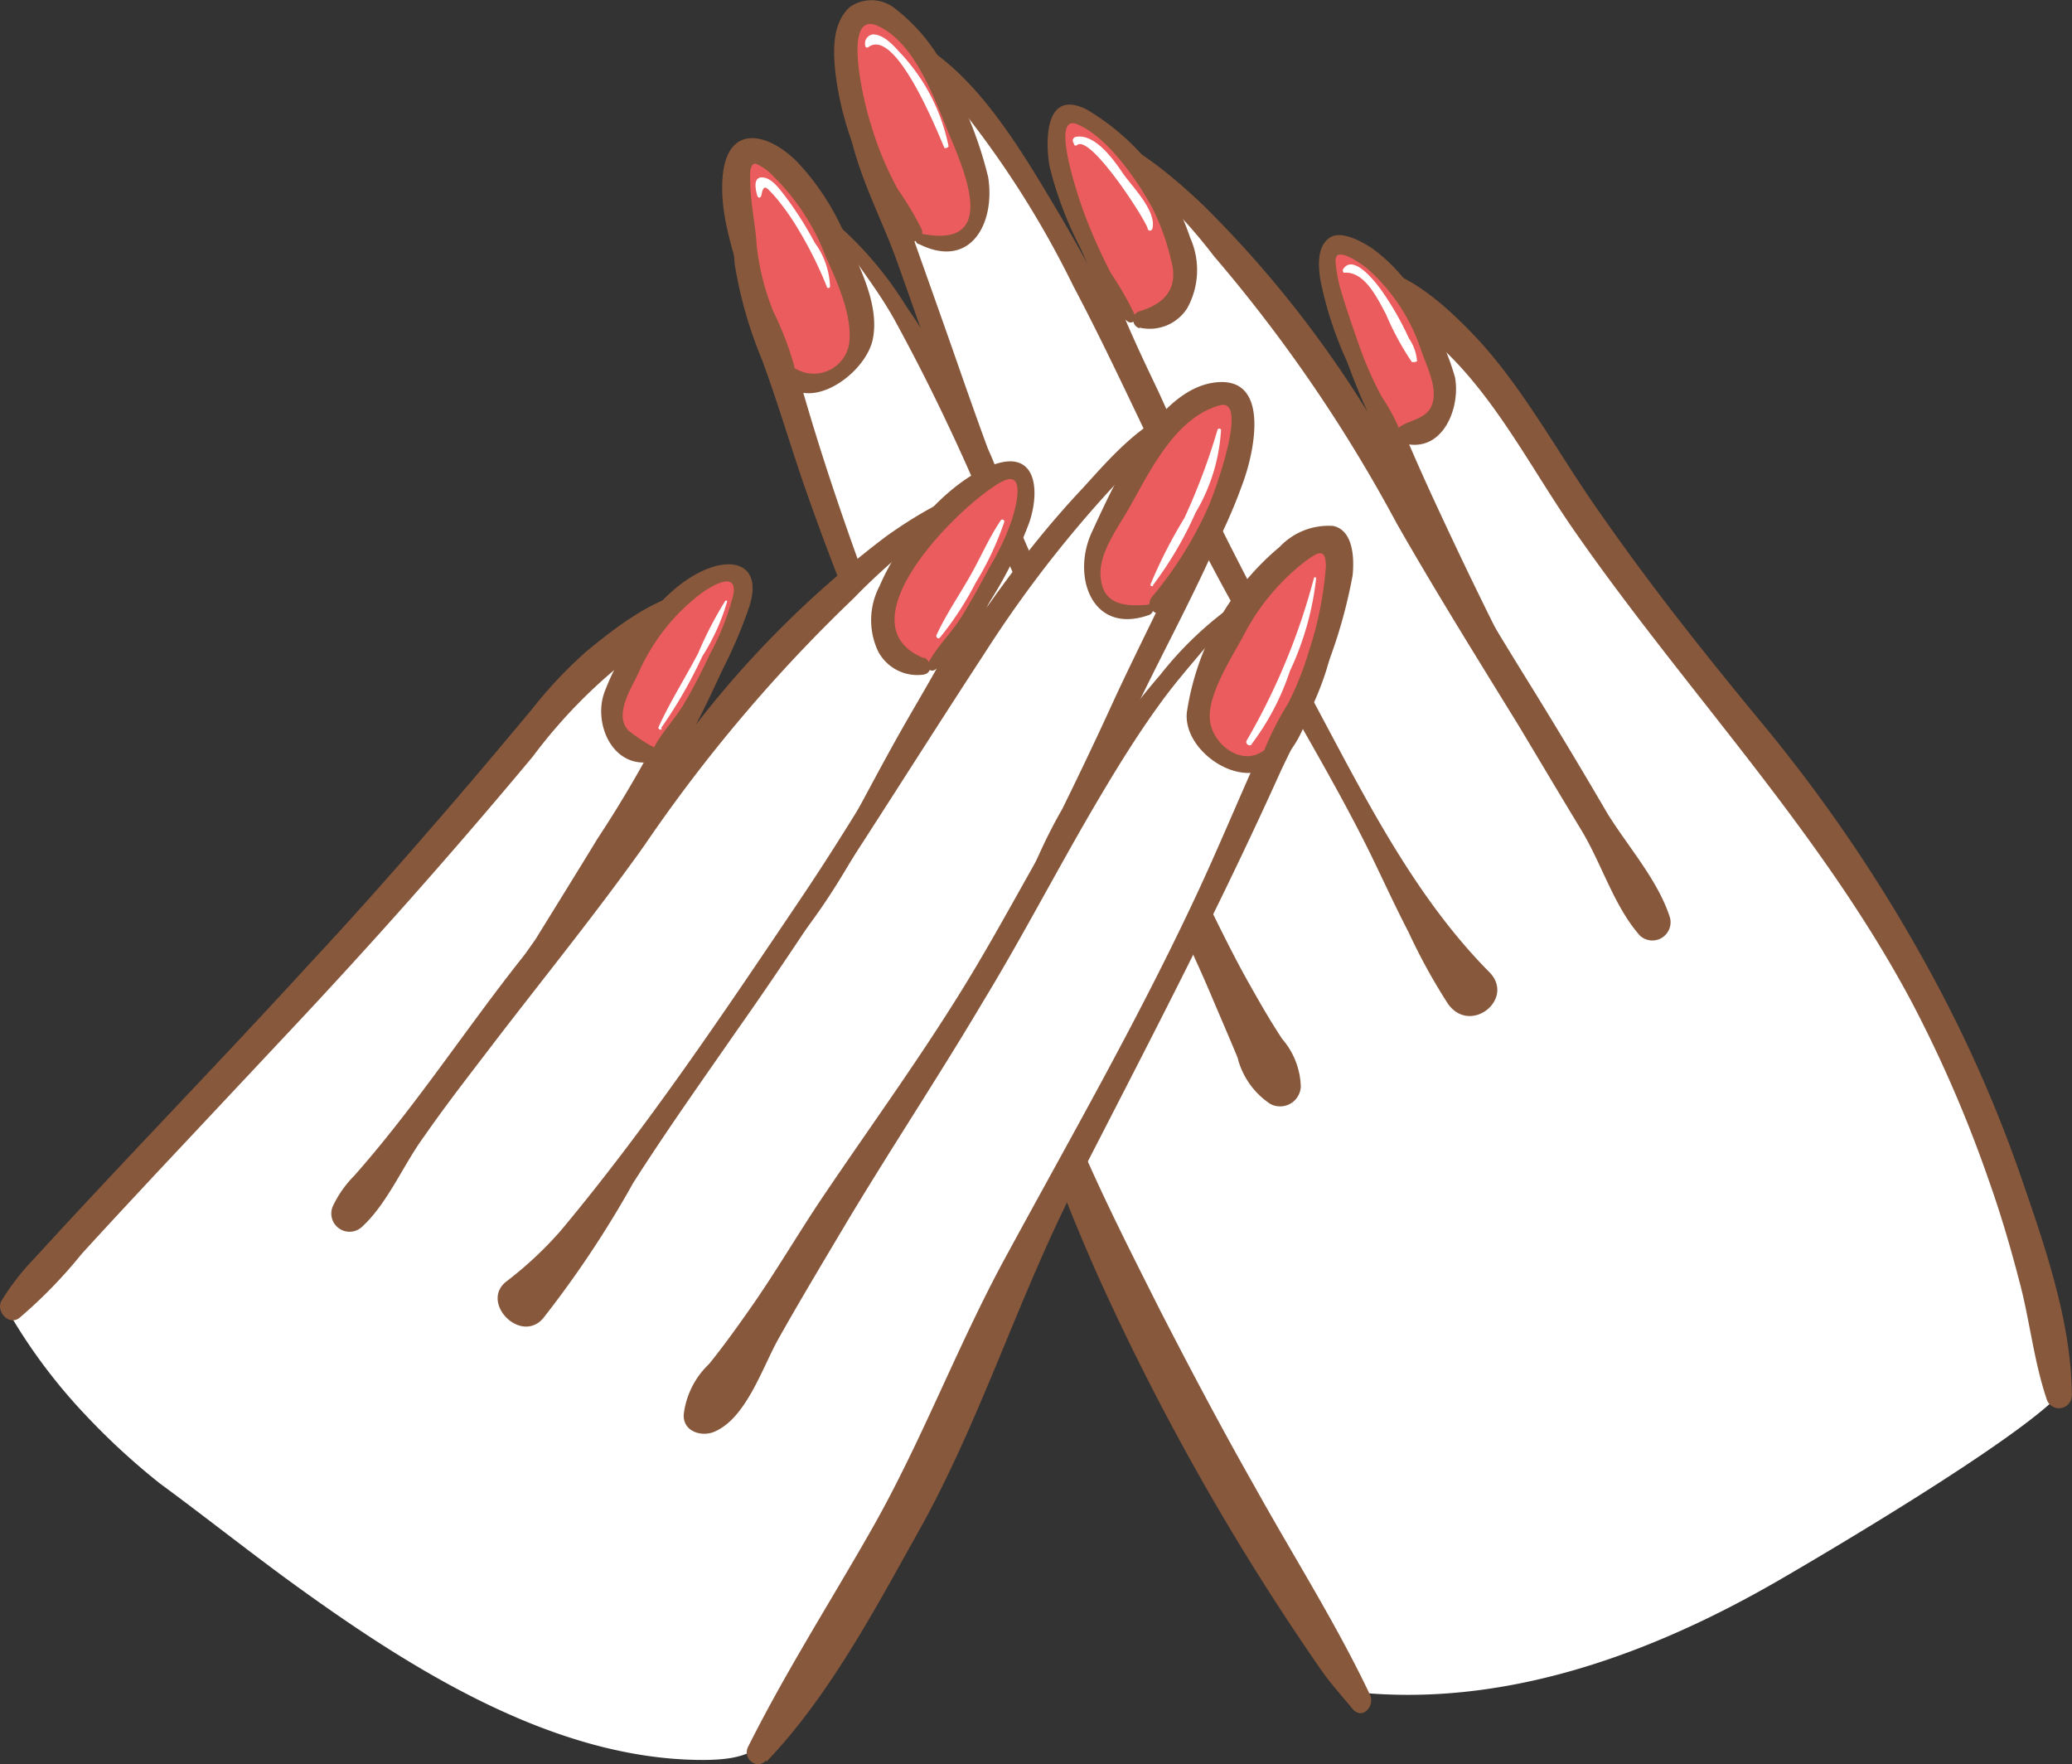 <svg xmlns="http://www.w3.org/2000/svg" viewBox="0 0 100 85.12"><rect x="0" y="0" width="100" height="85.12" fill="#333333" stroke="none"/><defs><style>.cls-1{fill:#fff;}.cls-2{fill:#87583c;}.cls-3{fill:#ea5c5e;}</style></defs><g id="レイヤー_2" data-name="レイヤー 2"><g id="レイヤー_1-2" data-name="レイヤー 1"><path class="cls-1" d="M94.32,50.8a21.89,21.89,0,0,0-2-3.94c-1.45-1.94-2.41-4.15-3.8-6.13-1.52-2.16-3.18-3.95-4.69-6.1A28.61,28.61,0,0,0,79.67,30,11.55,11.55,0,0,0,79,28.22a23.53,23.53,0,0,0-1.71-2.8A48.2,48.2,0,0,0,74,20.63c-.72-.78-1.48-1.48-2.13-2.33a21.4,21.4,0,0,0-2-2.46,24,24,0,0,1-2.19-2.21A7,7,0,0,0,66.12,12a1.31,1.31,0,0,0-2.05,1.26,12,12,0,0,0,1,4.24c.71,1.35,1.61,2.58,2.21,4,.29.66.57,1.34.83,2,0,0,0,0,0,0a29.92,29.92,0,0,1-3.91-4.65,40.81,40.81,0,0,0-8-9.63,8.58,8.58,0,0,0-1.31-1.38c-1.31-1-3.68-1.3-3.48,1,.11,1.2,1.07,2.56,1.53,3.65.57,1.34,1.12,2.68,1.61,4.05.34.93.65,1.87,1,2.81-.23-.5-.46-1-.71-1.49-.87-1.75-2-3.34-3-5S50,9.62,49,8.09a29.88,29.88,0,0,0-3.44-4.61c-.79-.81-2.26-2.29-3.46-1.31-1,.79-.48,2.73-.29,3.76a36.86,36.86,0,0,0,1.21,4,1.15,1.15,0,0,0,0,.31l.3,1.07a1.38,1.38,0,0,0,.23.47c.33,1,.64,2,1,3s.72,2,1,3l.3,1.58c-.32-.74-.66-1.48-1-2.2-1-1.75-2.13-4.09-4-5.17a5.82,5.82,0,0,0-1.57-1.48,2,2,0,0,0-2.94.73c-1,2.49,1.3,5,1.53,7.39a2.18,2.18,0,0,0,0,.51v.09a.93.93,0,0,0,.22.7c.3.75.81,1.48,1.08,2.12.95,2.25,1.87,4.46,2.68,6.77s1.58,4.65,2.41,7a13.9,13.9,0,0,0,2,4.24,1.46,1.46,0,0,0,.12,1,23.71,23.71,0,0,1,1.63,3.46c.4,1.18.69,2.35,1.2,3.48a23.15,23.15,0,0,1,1.41,3.47c.34,1.25.57,2.51.94,3.75.57,2,1.29,3.89,2,5.81a41.33,41.33,0,0,0,2.75,5.38c1,1.82,7,15.07,9.62,15.29,7,.58,13.87-1.94,19.93-5.45,2.28-1.32,11.32-6.65,13.51-8.93.74-.77-1.54-7.24-1.93-8.39C96.25,55.37,95.27,52.93,94.32,50.8Z"/><path class="cls-2" d="M66.12,81.78c-1.64-3.45-3.69-6.67-5.54-10C59,69,57.48,66.13,56,63.25c-1.65-3.28-3.33-6.56-4.67-10-1.45-3.69-2.54-7.51-4-11.21-1.49-3.87-3.15-7.68-4.63-11.55s-2.86-7.8-4-11.78c-.41-1.37-.92-2.71-1.3-4.09-.3-1.07-1.16-6.25,1.36-4.24.48.39,1.18-.26.7-.7a2.53,2.53,0,0,0-3-.69c-1.25.62-1.09,2.67-1,3.77a20.59,20.59,0,0,0,1.32,4.61c.7,1.9,1.28,3.84,1.93,5.76,2.93,8.52,6.93,16.65,9.51,25.28a99.67,99.67,0,0,0,4.7,13A119.68,119.68,0,0,0,63.76,80.58c.45.65,1,1.25,1.5,1.86s1.11-.14.86-.66Z"/><path class="cls-2" d="M40.16,10.85c.94,1.61,2.15,3,3.06,4.67s1.74,3.3,2.54,5c1.68,3.53,3.07,7.19,4.73,10.72,1.77,3.76,3.68,7.45,5.43,11.22.85,1.86,1.74,3.7,2.54,5.58.42,1,.86,2,1.27,3a3.78,3.78,0,0,0,1.58,2.23,1,1,0,0,0,1.47-.84,3.68,3.68,0,0,0-.9-2.3c-.55-.83-1.05-1.7-1.54-2.57-1.09-1.92-2-3.93-3-5.88-2-3.81-4.17-7.54-6-11.41-1.68-3.52-3.1-7.16-4.8-10.67a34.16,34.16,0,0,0-2.81-4.83,17.33,17.33,0,0,0-3.39-4c-.07-.06-.16,0-.12.12Z"/><path class="cls-2" d="M49,25.47a23,23,0,0,0-1.33-3.84c-.62-1.68-1.21-3.38-1.8-5.07-1-2.84-2-5.64-3-8.47A9,9,0,0,1,42.17,4c.37-2.49,2.55-.69,3.45.31a46.55,46.55,0,0,1,6.17,9.47c1.81,3.42,3.41,7,5.11,10.43,1.54,3.15,3.27,6.19,5,9.24,1.43,2.54,2.91,5.06,4.2,7.67.63,1.29,1.22,2.59,1.88,3.86a28.52,28.52,0,0,0,1.91,3.47c1.09,1.5,3.24-.25,2-1.53C67.56,42.56,65,36.59,62,31.3,58.12,24.36,55.08,17,51,10.12c-1.55-2.6-3.46-5.86-6-7.64C43.13,1.15,41,2,40.85,4.42c-.15,2.77,1.52,5.62,2.43,8.16,1.25,3.5,2.43,7,3.86,10.47a8.89,8.89,0,0,0,1.48,2.64c.17.19.43,0,.39-.22Z"/><path class="cls-2" d="M60,28.47c-1.55-3.17-2.66-6.53-4.16-9.72-1.43-3-3.1-6.5-3.3-9.88,0-.36-.14-1.42.42-1.45a3.05,3.05,0,0,1,1.61.76,25.21,25.21,0,0,1,4,4.16,72.38,72.38,0,0,1,8.84,12.92c1.89,3.31,3.9,6.53,5.9,9.78,1,1.67,2,3.35,3,5s1.58,3.68,2.83,5.1a.88.88,0,0,0,1.46-.85c-.56-1.78-2-3.4-3-5q-1.75-3-3.6-6C71.78,29.72,69.58,26,67.41,22.3A53.5,53.5,0,0,0,58.09,9.92c-.91-.86-6-5.71-6.43-2.06a11.27,11.27,0,0,0,.5,3.6A28.77,28.77,0,0,0,54,16.89c1.56,3.55,2.94,7.26,4.74,10.7.21.41.45.8.7,1.19a.31.31,0,0,0,.54-.31Z"/><path class="cls-2" d="M74.21,35a25.28,25.28,0,0,0-2-4.61q-1.38-2.77-2.69-5.59c-.82-1.75-1.6-3.51-2.32-5.3a18.18,18.18,0,0,1-1.55-4.67c-.1-.93.59-.47,1.2-.15a13.68,13.68,0,0,1,2.86,2.23c2.53,2.41,4.23,5.75,6.2,8.6C81.27,33.24,87.8,40,92.23,48.29A62.31,62.31,0,0,1,96,57c.59,1.66,1.08,3.35,1.52,5.06s.66,3.68,1.25,5.43a.62.62,0,0,0,1.22-.16c0-3.55-1.37-7.41-2.52-10.74a65,65,0,0,0-3.94-9A75,75,0,0,0,85,34.85c-2.74-3.32-5.28-6.51-7.76-10.07-2-2.82-3.67-6-6-8.5-1.28-1.35-3.1-3.06-5-3.39-3.93-.67-.5,6.35,0,7.54C67.26,23,68.48,25.52,69.74,28s2.43,5.11,4.27,7.11a.12.12,0,0,0,.2-.11Z"/><path class="cls-3" d="M41.23,17.23c-.65,1.31-3.23,1.7-3.42-.11,0,0,0-.05,0-.07a8.25,8.25,0,0,1-1.56-3.63c-.31-1.14-.21-2.39-.57-3.49a2,2,0,0,1,.12-2.08,1.09,1.09,0,0,1,1.27-.37c1,.39,1.51,1.57,2.17,2.33a10,10,0,0,1,1.64,3.72s0,.07,0,.11A4.25,4.25,0,0,1,41.23,17.23Z"/><path class="cls-3" d="M47.39,10.3a11.4,11.4,0,0,0-.68-3.55c-.2-.84-.66-1.6-.94-2.41a6.6,6.6,0,0,0-.93-2.08,4,4,0,0,0-3-1.74c-1.25,0-1.23,1.88-1,2.7a39.77,39.77,0,0,0,1.68,4.93,9.13,9.13,0,0,0,.63,1.43,3,3,0,0,0,2.39,2.3A1.65,1.65,0,0,0,47.39,10.3Z"/><path class="cls-3" d="M55.6,15.47c-.65.11-1.14-.39-1.53-.82a17.75,17.75,0,0,1-1.86-3,17.39,17.39,0,0,1-1.15-3.22,2.58,2.58,0,0,1,.07-2.19.77.77,0,0,1,1-.62,2.14,2.14,0,0,1,1.07.74,1.08,1.08,0,0,1,.36.17,11.3,11.3,0,0,1,3.28,5.07C57.23,12.76,57.18,15.21,55.6,15.47Z"/><path class="cls-3" d="M68,21.22a5.34,5.34,0,0,1-2.22-2.92,12.35,12.35,0,0,1-1.36-3.59c-.53-.84-.61-2.23.42-2.51s1.67.82,2.2,1.39a9,9,0,0,1,2,3.41,5.9,5.9,0,0,1,.17,3C69.47,20.66,68.76,21.63,68,21.22Z"/><path class="cls-2" d="M37.56,18.1c1.25,2.09,4.2,0,4.56-1.72s-.73-3.67-1.36-5.09A12.19,12.19,0,0,0,38.65,8c-1.38-1.54-3.52-2.18-3.77.49-.17,1.84.52,3.66,1,5.4.38,1.36.59,3.39,1.93,4.17a.35.35,0,0,0,.52-.4,14.86,14.86,0,0,0-1-2.61,11.94,11.94,0,0,1-.81-3.2c-.06-1-.29-2-.31-3,0-.26-.08-1,.27-.95a2.56,2.56,0,0,1,.87.63,10.83,10.83,0,0,1,2.51,3.87c.54,1.19,1.33,2.92,1.11,4.25a1.73,1.73,0,0,1-2.78,1,.39.39,0,0,0-.62.47Z"/><path class="cls-2" d="M44.36,11.78c2.48,1.24,3.69-1,3.33-3.24a19,19,0,0,0-1.78-4.6A8.76,8.76,0,0,0,43.22.43,1.82,1.82,0,0,0,41,.35c-.85.8-.79,2.11-.68,3.18a15.33,15.33,0,0,0,1.21,4.34c.5,1.2,1.06,3,2.24,3.74.34.2.87-.14.71-.55a14.81,14.81,0,0,0-1.14-1.91A16,16,0,0,1,42,5.9c-.26-.78-1.44-5.49.39-4.64s2.76,3.65,3.49,5.39c.8,1.91,2.19,5.31-1.35,4.64-.28,0-.49.35-.2.49Z"/><path class="cls-2" d="M55,15.81a2.15,2.15,0,0,0,2.3-.94,3.8,3.8,0,0,0,.14-3.4,11.34,11.34,0,0,0-5-6.19c-2-1-2,1.47-1.79,2.73a17.63,17.63,0,0,0,1.48,3.93c.56,1.24,1.19,2.79,2.32,3.59a.24.24,0,0,0,.35-.27,15.75,15.75,0,0,0-1.18-2.07,26.22,26.22,0,0,1-1.28-2.86C52.18,9.91,50.58,5.4,52,6S54.81,8.58,55.6,10a11.35,11.35,0,0,1,.93,2.6c.36,1.33-.34,2.07-1.54,2.42a.43.43,0,0,0,0,.82Z"/><path class="cls-2" d="M67.73,21.39c1.91.51,2.77-1.73,2.49-3.19a11.9,11.9,0,0,0-1.53-3.32A8.25,8.25,0,0,0,66.25,12c-.46-.3-1.51-.93-2.09-.52s-.55,1.27-.44,2a17.64,17.64,0,0,0,1.33,4.05c.53,1.23,1.09,2.76,2.19,3.57.17.13.42-.08.35-.27a9.16,9.16,0,0,0-.89-1.66,17,17,0,0,1-1.21-2.81c-.27-.75-.52-1.5-.75-2.26a7,7,0,0,1-.28-1.45c-.08-1,1.6.37,1.54.32a9,9,0,0,1,2.61,4c.27.76.83,1.83.47,2.64-.26.58-1,.66-1.45.94a.42.42,0,0,0,.1.77Z"/><path class="cls-1" d="M4.09,68.24A33.57,33.57,0,0,0,7.7,71.57c2.12,1.56,4.19,3.2,6.31,4.75,5.67,4.12,12.46,8.44,19.52,8.6,2.65.06,3.29-.47,4.43-2.17a42.4,42.4,0,0,0,3.3-5.08c.87-1.83,1.79-3.68,2.56-5.56.49-1.2.86-2.43,1.32-3.64a23.77,23.77,0,0,1,1.76-3.3,36.25,36.25,0,0,0,1.56-3.34,25.4,25.4,0,0,1,2-3.27,1.44,1.44,0,0,0,.23-1,13.73,13.73,0,0,0,2.44-4c1.07-2.21,2.07-4.46,3.12-6.68s2.19-4.31,3.37-6.44c.34-.61.92-1.29,1.29-2a.87.87,0,0,0,.3-.67s0-.06,0-.09a2.74,2.74,0,0,0,.07-.5c.47-2.41,3-4.62,2.28-7.19a2,2,0,0,0-2.84-1A6,6,0,0,0,59,30.24c-1.94.88-3.36,3.08-4.49,4.72-.46.68-.87,1.38-1.27,2.09.15-.52.31-1,.46-1.55.41-1,.9-1.9,1.32-2.86s.84-1.93,1.28-2.88a1.42,1.42,0,0,0,.27-.45c.14-.34.27-.68.41-1A1.09,1.09,0,0,0,57,28a35.19,35.19,0,0,0,1.62-3.85c.3-1,1-2.88.11-3.77-1.1-1.1-2.71.22-3.58.94a30.1,30.1,0,0,0-3.9,4.23C50.15,27,49.2,28.52,48.1,30s-2.44,3-3.49,4.67c-.3.47-.58.94-.86,1.41.41-.9.83-1.8,1.26-2.69.62-1.31,1.31-2.59,2-3.86.57-1,1.67-2.29,1.9-3.47.45-2.29-1.94-2.26-3.35-1.38a8.44,8.44,0,0,0-1.45,1.23,41,41,0,0,0-9,8.75,29.49,29.49,0,0,1-4.37,4.21l-.05,0c.34-.65.69-1.29,1-1.92.75-1.33,1.77-2.47,2.62-3.73a11.86,11.86,0,0,0,1.4-4.11,1.32,1.32,0,0,0-1.91-1.47,7.36,7.36,0,0,0-1.76,1.44,22.64,22.64,0,0,1-2.4,2,21.53,21.53,0,0,0-2.24,2.24c-.73.77-1.57,1.4-2.36,2.1a46.88,46.88,0,0,0-3.76,4.42,23,23,0,0,0-2,2.61,10,10,0,0,0-.83,1.67c-1.71,1.26-3,3.31-4.33,4.88-1.73,2-3.55,3.89-5.29,5.87a32.43,32.43,0,0,1-5.25,4.89A12.6,12.6,0,0,0,.61,63.65,26.66,26.66,0,0,0,4.09,68.24Z"/><path class="cls-2" d="M37,85c3-3.14,5.21-7.31,7.33-11.1,3-5.36,4.79-11.25,7.58-16.7,3.35-6.54,6.74-13,9.78-19.72,1-2.24,2.53-4.56,2.7-7.08.06-.87.06-2.17-.79-2.71a2.5,2.5,0,0,0-3,.42c-.49.38,0,1.21.51.86,2.2-1.39,1.75,1.73,1.49,2.79a20.3,20.3,0,0,1-1.44,3.75c-1.23,2.66-2.33,5.38-3.57,8-2.77,5.89-6,11.52-9.1,17.23-2.31,4.26-4,8.79-6.39,13-2,3.52-4.19,6.94-6,10.56-.27.54.41,1.13.86.66Z"/><path class="cls-2" d="M59.7,29.07A17.15,17.15,0,0,0,56,32.56a35.61,35.61,0,0,0-3.32,4.51c-2.08,3.21-3.81,6.64-5.78,9.92-2.2,3.66-4.75,7.15-7.14,10.69-1.23,1.82-2.34,3.74-3.61,5.54-.62.88-1.25,1.76-1.93,2.6A4,4,0,0,0,33,68.24c-.06.83.85,1.11,1.47.85,1.54-.65,2.32-3.09,3.09-4.47,1-1.78,2.05-3.53,3.09-5.28,2.2-3.7,4.59-7.29,6.79-11,2-3.29,3.74-6.69,5.71-10,.93-1.57,1.9-3.12,3-4.61s2.56-3,3.71-4.59c.06-.07,0-.16-.11-.11Z"/><path class="cls-2" d="M49.87,43.06a12.28,12.28,0,0,0,2.28-3.47c.91-1.72,1.75-3.48,2.59-5.24,1.38-2.89,2.95-5.74,4.21-8.68.83-1.94,1.67-4.85-.93-5.79-2.08-.75-4.72,2.57-5.89,3.81-5.46,5.84-9.06,13.13-13.51,19.71-3.67,5.45-7.39,11-11.57,16a18,18,0,0,1-2.63,2.45c-1.24,1,.68,3,1.78,1.78a50,50,0,0,0,4.36-6.55c1.6-2.51,3.32-4.93,5-7.35,4.23-6,8-12.16,12-18.27a57.4,57.4,0,0,1,6.87-8.73c.75-.77,2.91-3,3.88-1.46.76,1.23-.23,3.29-.73,4.45-1.24,2.85-2.71,5.63-4,8.46q-1.12,2.44-2.32,4.87a25.2,25.2,0,0,0-1.76,3.76.24.24,0,0,0,.39.23Z"/><path class="cls-2" d="M38.72,45.06c2.35-3,3.94-6.59,5.84-9.85,1.7-2.93,3.6-6.14,4.09-9.56.6-4.19-4.54-.73-5.88.23A48.85,48.85,0,0,0,32.81,36c-2.59,3.39-5,6.93-7.65,10.27S20,53.46,17.09,56.74a5.29,5.29,0,0,0-1,1.41.88.88,0,0,0,1.37,1.06c1.25-1.14,2-3,3-4.36,1.11-1.6,2.32-3.14,3.5-4.69C26.39,47,28.82,44,31.11,40.78a74.51,74.51,0,0,1,10.08-11.9,30.68,30.68,0,0,1,4.25-3.65,4.54,4.54,0,0,1,1.82-.78c.72-.08.52,1,.46,1.41-.52,3.33-2.51,6.36-4.15,9.25-1.8,3.17-3.41,6.47-5.34,9.57-.19.29.27.66.49.38Z"/><path class="cls-2" d="M23.63,49.8a17.53,17.53,0,0,0,3.17-3.89c1.18-1.69,2.3-3.44,3.39-5.19a55.74,55.74,0,0,0,5-9.15c.55-1.42.29-3.28-1.62-3.05s-3.82,1.72-5.29,2.93a21.63,21.63,0,0,0-2.62,2.79c-1.47,1.76-2.95,3.52-4.46,5.26-2,2.31-4,4.58-6.09,6.82-4.42,4.84-9,9.53-13.42,14.37A12,12,0,0,0,.08,62.75c-.3.5.32,1.24.85.85a23.15,23.15,0,0,0,3-3.08c1.18-1.3,2.38-2.58,3.57-3.86l6.39-6.81Q20,43.36,25.72,36.5a25,25,0,0,1,5.51-5.4A7.87,7.87,0,0,1,33.62,30c.87-.21.23,1,.06,1.48a57.3,57.3,0,0,1-4.85,9c-1,1.64-2,3.25-3,4.87a20.25,20.25,0,0,0-2.39,4.35c0,.12.11.18.2.11Z"/><path class="cls-3" d="M58.08,35.43c.52,1.37,3,2,3.42.25,0,0,0,0,0-.08a8.32,8.32,0,0,0,1.93-3.44c.42-1.1.45-2.35.93-3.41a2.06,2.06,0,0,0,.09-2.09,1.1,1.1,0,0,0-1.22-.5c-1,.29-1.67,1.41-2.4,2.09a9.79,9.79,0,0,0-2,3.53s0,.08,0,.11A4.29,4.29,0,0,0,58.08,35.43Z"/><path class="cls-3" d="M54.35,29.66a3,3,0,0,0,2.62-2,10.07,10.07,0,0,0,.78-1.35,43.27,43.27,0,0,0,2.19-4.74c.26-.79.48-2.6-.76-2.78a4,4,0,0,0-3.13,1.42,6.68,6.68,0,0,0-1.14,2,24.84,24.84,0,0,0-1.19,2.29,11.49,11.49,0,0,0-1,3.47A1.64,1.64,0,0,0,54.35,29.66Z"/><path class="cls-3" d="M44,32.18a1.75,1.75,0,0,0,1.61-.66,17.49,17.49,0,0,0,2.16-2.74,17.21,17.21,0,0,0,1.48-3.09,2.54,2.54,0,0,0,.15-2.18.77.77,0,0,0-.95-.73,2.14,2.14,0,0,0-1.13.63.93.93,0,0,0-.38.14,11.29,11.29,0,0,0-3.79,4.69C42.64,29.31,42.44,31.76,44,32.18Z"/><path class="cls-3" d="M31.08,36.61a5.32,5.32,0,0,0,2.51-2.67,12.87,12.87,0,0,0,1.73-3.43c.6-.78.84-2.15-.17-2.54s-1.74.65-2.33,1.16a9.1,9.1,0,0,0-2.4,3.17A6.1,6.1,0,0,0,30,35.24C29.64,35.9,30.24,36.94,31.08,36.61Z"/><path class="cls-2" d="M61.05,36.17c-1.08.89-2.56-.25-2.66-1.45s1-2.91,1.6-4a10.68,10.68,0,0,1,3-3.63c.63-.46,1-.68,1,.26a17.14,17.14,0,0,1-.83,4.11,15,15,0,0,1-1,2.5,14.3,14.3,0,0,0-1.26,2.54.36.36,0,0,0,.52.4c1.28-.57,1.72-2.44,2.16-3.64a24.43,24.43,0,0,0,1.7-5.49c.08-.76.06-2.17-.93-2.39a3.23,3.23,0,0,0-2.58,1,12.91,12.91,0,0,0-4.49,8c-.2,2,3,4,4.38,2.24.29-.38-.3-.74-.61-.48Z"/><path class="cls-2" d="M55.43,29.18c-1.21.1-2.29,0-2.32-1.52,0-1.12.9-2.27,1.42-3.21,1-1.77,2.21-4.31,4.34-4.89,1.45-.4-.29,4.3-.54,4.87a18.54,18.54,0,0,1-2.72,4.36.49.49,0,0,0,.47.81c1-.15,1.62-1.5,2.06-2.28A25.37,25.37,0,0,0,60,23.26c.56-1.54,1.33-5.22-1.46-4.79s-4.79,4.92-5.84,7.2c-1,2.13,0,5,2.77,4,.26-.1.25-.55-.07-.52Z"/><path class="cls-2" d="M44.59,31.76c-4.06-1.65,1.7-7.36,3.69-8.48,1.27-.72.75,1.17.58,1.73a11.86,11.86,0,0,1-1.09,2.34c-.44.82-.88,1.63-1.37,2.42S45.21,31.2,44.8,32a.23.23,0,0,0,.32.32c1.21-.67,2-2.2,2.69-3.35a20.36,20.36,0,0,0,1.87-3.77c.52-1.55.34-3.53-1.75-2.77-2.3.85-4.55,3.66-5.48,5.85a3.53,3.53,0,0,0-.07,3.15,2.14,2.14,0,0,0,2.21,1.12c.46-.1.35-.68,0-.82Z"/><path class="cls-2" d="M31.44,36a8.14,8.14,0,0,1-1.1-.74c-.75-.76.16-2.09.49-2.82a9.73,9.73,0,0,1,3-3.8c.51-.37,1.79-1.14,1.56.07a12.35,12.35,0,0,1-1.12,2.84c-.39.83-.8,1.64-1.27,2.43s-1.13,1.42-1.51,2.24c-.09.21.11.46.33.33a7.87,7.87,0,0,0,2.33-2.95,22.42,22.42,0,0,0,2-4.29c.68-2.05-.76-2.53-2.41-1.68-2,1-3.8,3.72-4.57,5.78-.54,1.47.36,3.64,2.21,3.36.4-.06.36-.58.1-.77Z"/><path class="cls-1" d="M60.41,35.9a12.14,12.14,0,0,0,1.84-3.51,14.16,14.16,0,0,0,1.27-4.48c0-.07-.1-.08-.11,0a31.66,31.66,0,0,1-3.24,7.82c-.09.15.13.32.24.19Z"/><path class="cls-1" d="M55.65,28.23a17.66,17.66,0,0,0,2.05-3.49,8.78,8.78,0,0,0,1.23-4,.09.09,0,0,0-.17,0A30.88,30.88,0,0,1,57.16,25a23.38,23.38,0,0,0-1.63,3.19.07.07,0,0,0,.12.07Z"/><path class="cls-1" d="M45.36,30.77A15.11,15.11,0,0,0,47.1,28.1a14.4,14.4,0,0,0,1.37-2.92c0-.11-.11-.15-.17-.07-.59.87-1,1.86-1.54,2.79s-1.12,1.79-1.56,2.74c-.05.1.08.22.16.13Z"/><path class="cls-1" d="M31.9,35.14a22.42,22.42,0,0,0,2-3.48A9.92,9.92,0,0,0,35.1,29,.08.08,0,0,0,35,29a18.07,18.07,0,0,0-1.3,2.51c-.62,1.19-1.35,2.33-1.91,3.56a.09.09,0,0,0,.16.09Z"/><path class="cls-1" d="M68.39,17.44A2.23,2.23,0,0,0,68,16.33a14.21,14.21,0,0,0-1.19-2.12c-.22-.34-1.47-2.09-2-1.2,0,.07,0,.16.08.15,1-.07,1.62,1.31,2,2a13.5,13.5,0,0,0,1.25,2.31s.13,0,.14,0Z"/><path class="cls-1" d="M55.61,11.06c.25-.87-1-2.08-1.44-2.73S52.82,6.41,51.9,6.61a.18.18,0,0,0-.1.26,1,1,0,0,0,.07.15s.06,0,.09,0c.6-.64,3.26,3.47,3.43,4a.11.11,0,0,0,.22,0Z"/><path class="cls-1" d="M45.78,7.06a9.23,9.23,0,0,0-2.37-4.55c-.32-.35-.76-.84-1.27-.85a.44.44,0,0,0-.35.63s.07,0,.1,0c1.34-1.07,3.43,4.27,3.68,4.82,0,.09.22,0,.21-.06Z"/><path class="cls-1" d="M40.06,13.84a3.81,3.81,0,0,0-.74-2.13,16.63,16.63,0,0,0-1.47-2.3c-.25-.32-.63-.85-1.08-.85s-.29.63-.23.85.19.11.21,0c.11-.62.29-.3.59,0a11.21,11.21,0,0,1,1.08,1.48,19.16,19.16,0,0,1,1.48,2.93.08.08,0,0,0,.16,0Z"/></g></g></svg>